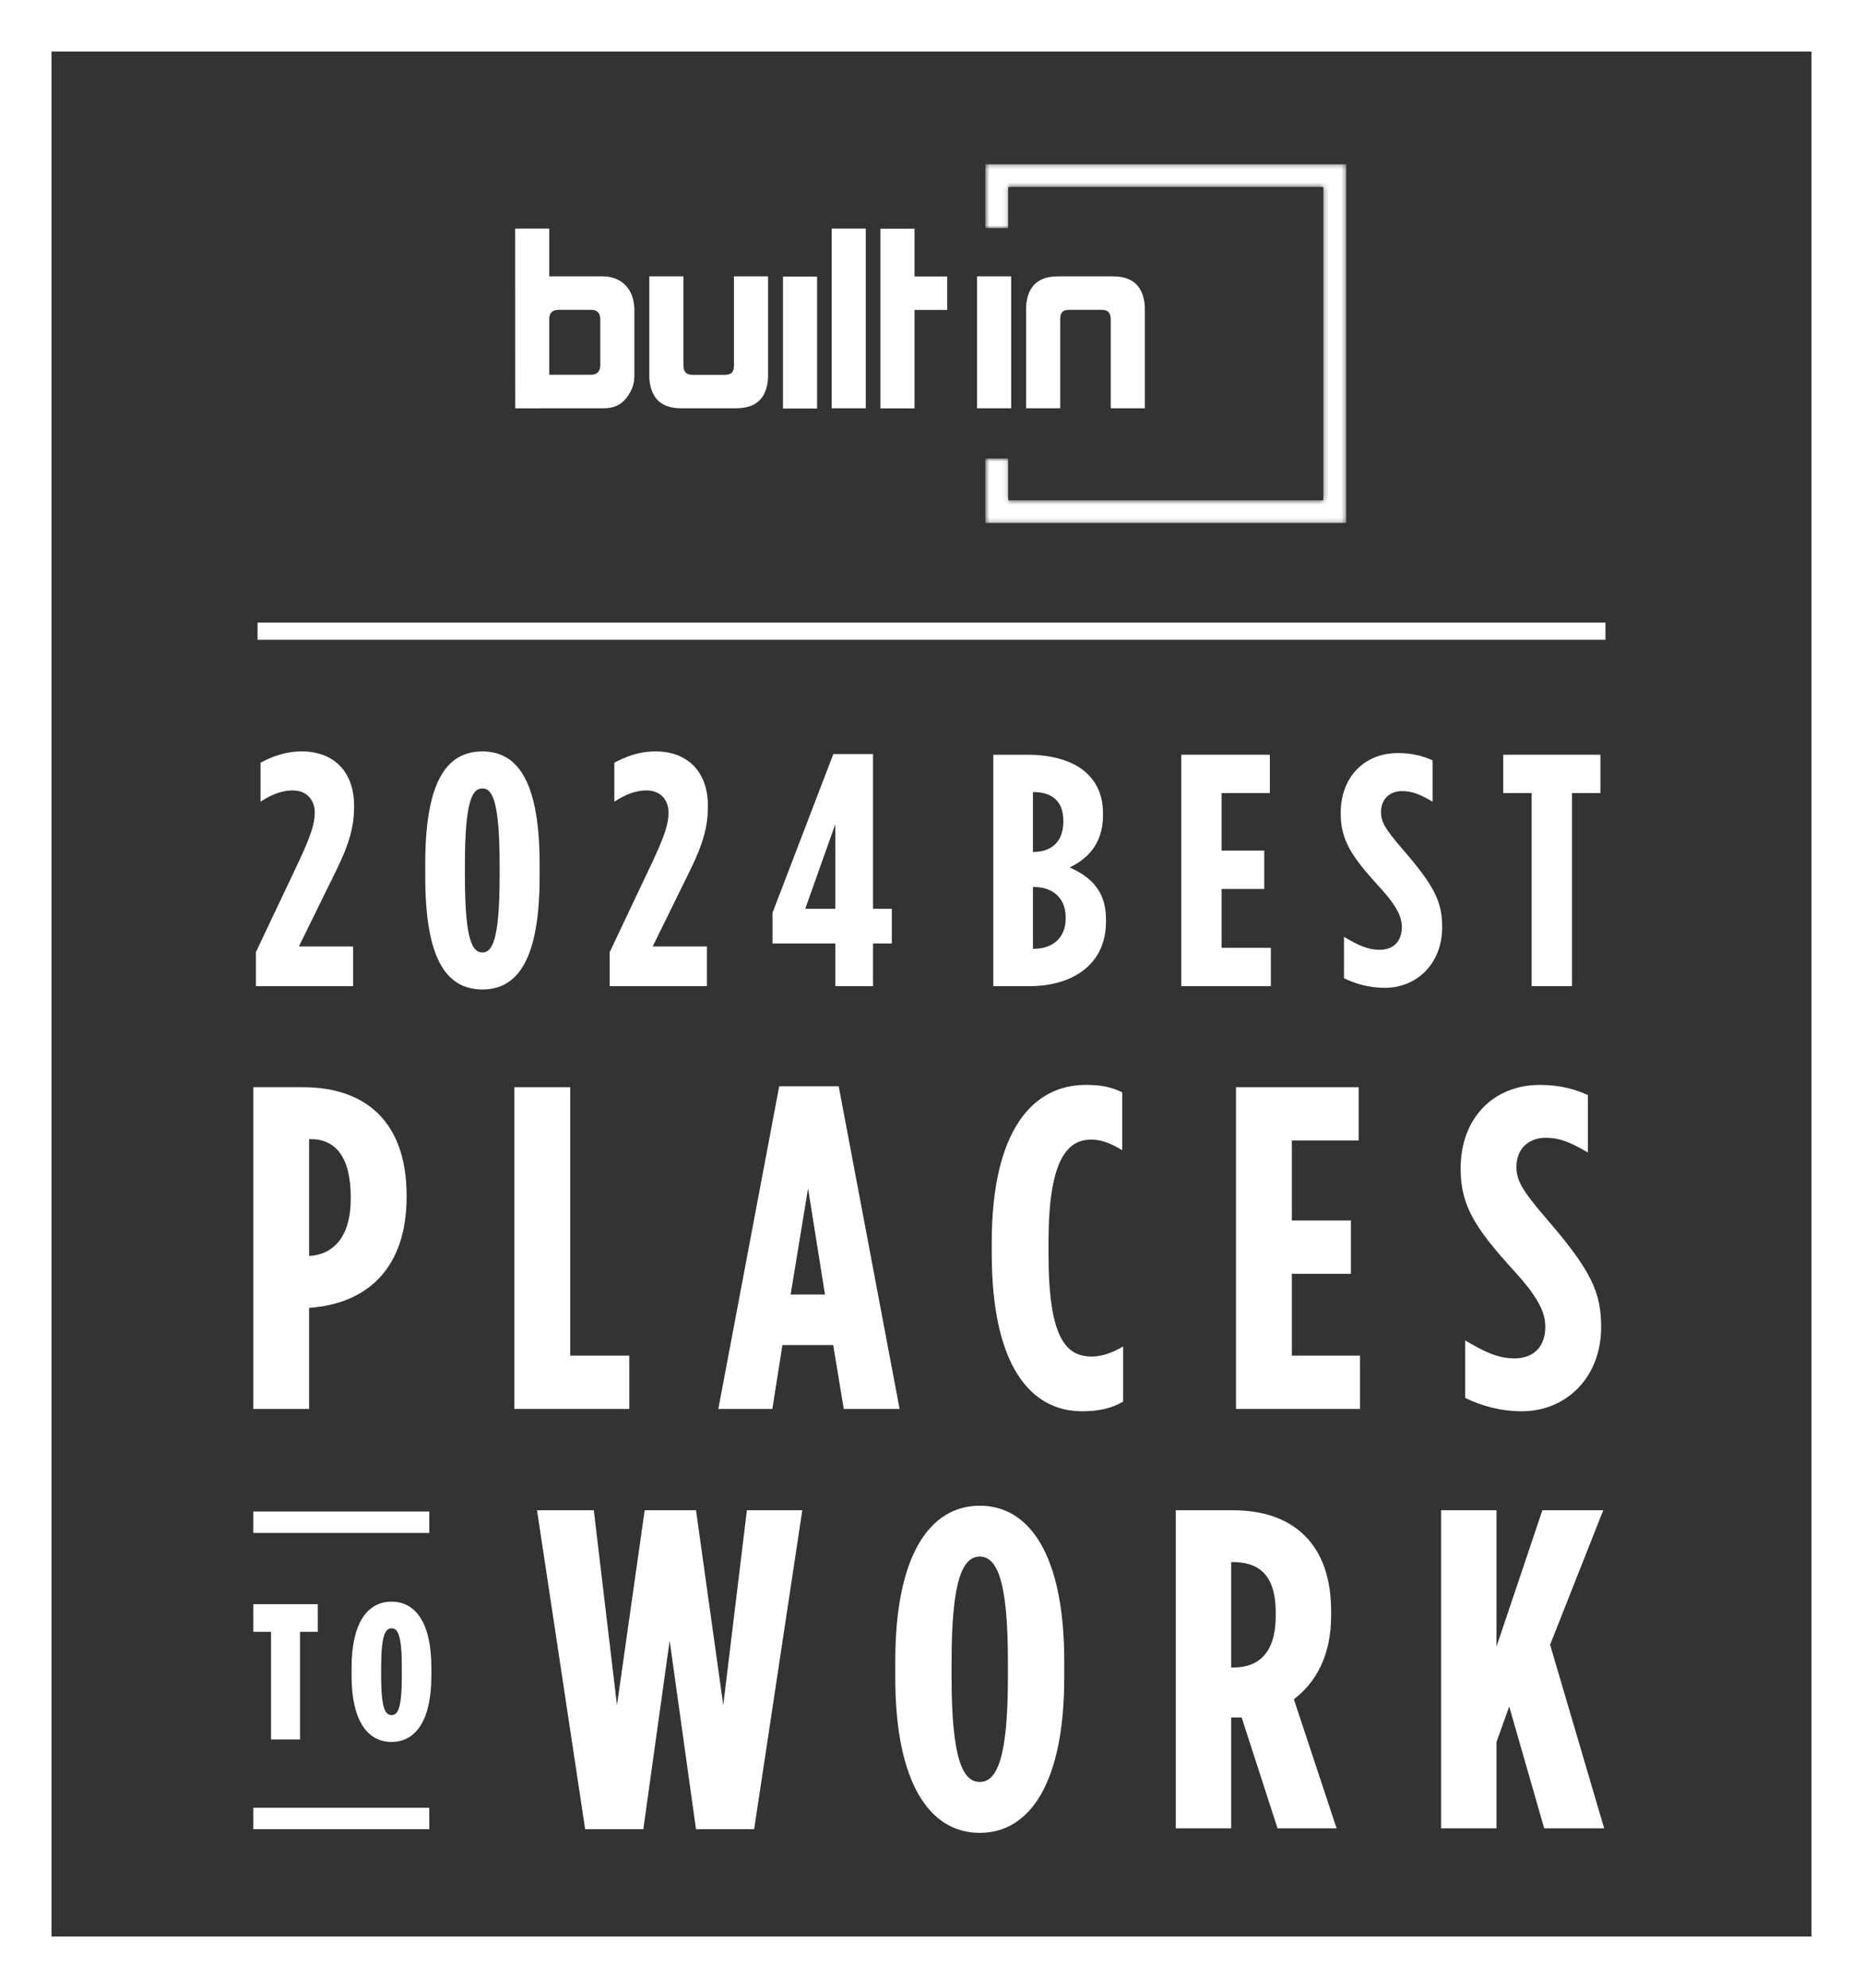 <svg width="434" height="463" viewBox="0 0 434 463" fill="none" xmlns="http://www.w3.org/2000/svg">
<rect x="0" y="0" width="434" height="463" fill="#333333" stroke="none"/>
<rect x="6" y="6" width="422" height="451" stroke="white" stroke-width="12"/>
<path fill-rule="evenodd" clip-rule="evenodd" d="M266.579 70.281C265.942 66.357 263.624 64.365 259.216 64.365H246.514C242.11 64.365 239.792 66.357 239.152 70.281C239.094 70.739 239.036 71.248 239.036 71.703V95.086H246.981V74.392C246.981 72.795 247.553 72.158 249.101 72.158H256.642C258.032 72.158 258.753 72.795 258.753 74.392V95.086H266.697V71.703C266.697 71.248 266.637 70.739 266.579 70.281ZM227.615 95.086H235.558V64.365H227.615V95.086ZM213.048 53.259H205.104V95.109H213.048V72.183H220.659V64.388H213.048V53.259ZM193.742 95.086H201.685V53.237H193.742V95.086ZM139.841 74.377C139.841 72.731 138.953 72.16 137.753 72.16H130.216C128.703 72.16 127.954 72.829 127.954 74.321V87.28H137.723C139.112 87.28 139.841 86.423 139.841 85.06V74.377ZM147.668 70.736C147.727 71.136 147.785 71.59 147.785 71.987V87.349C147.785 89.001 147.437 90.307 146.742 91.445C145.231 94.063 143.435 95.086 140.538 95.086L120.03 95.095L120.014 53.237H127.954V64.365H140.654C141.175 64.365 141.696 64.422 142.161 64.536C145.174 65.162 147.261 67.438 147.668 70.736ZM170.98 85.06C170.98 86.657 170.408 87.293 168.86 87.293H161.318C159.929 87.293 159.209 86.657 159.209 85.06V64.365H151.264V87.748C151.264 88.203 151.324 88.713 151.382 89.171C152.019 93.094 154.336 95.086 158.745 95.086H171.447C175.852 95.086 178.169 93.094 178.809 89.171C178.867 88.713 178.925 88.203 178.925 87.748V64.365H170.98V85.06ZM182.403 95.139H190.346V64.417H182.403V95.139Z" fill="white"/>
<mask id="mask0_1_50" style="mask-type:luminance" maskUnits="userSpaceOnUse" x="229" y="38" width="85" height="84">
<path fill-rule="evenodd" clip-rule="evenodd" d="M229.547 38.253V53.145H234.879V43.544H308.276V116.513H234.879V106.769H229.547V121.804H313.607V38.253H229.547Z" fill="white"/>
</mask>
<g mask="url(#mask0_1_50)">
<path fill-rule="evenodd" clip-rule="evenodd" d="M229.547 38.253V53.145H234.879V43.544H308.276V116.513H234.879V106.769H229.547V121.804H313.607V38.253H229.547Z" fill="white"/>
</g>
<path fill-rule="evenodd" clip-rule="evenodd" d="M374 149L60 149L60 145L374 145L374 149Z" fill="white"/>
<path d="M59 328.135H72.01V304.585H72.117C85.34 303.622 94.724 295.594 94.724 278.681V278.467C94.724 260.912 84.806 253.205 70.624 253.205H59V328.135ZM72.01 292.49V265.301H72.436C78.088 265.301 81.714 269.369 81.714 278.895V279.109C81.714 288.208 77.555 292.169 72.117 292.49H72.01Z" fill="white"/>
<path d="M119.826 328.135H146.592V315.718H132.836V253.205H119.826V328.135Z" fill="white"/>
<path d="M167.339 328.135H179.923L182.269 313.256H194.105L196.558 328.135H209.568L195.385 252.991H181.522L167.339 328.135ZM184.188 301.481L188.24 276.755L192.186 301.481H184.188Z" fill="white"/>
<path d="M252.042 328.67C255.775 328.67 258.654 328.135 261.64 326.422V313.577C258.974 315.183 256.415 315.932 254.389 315.932C248.417 315.932 244.258 311.864 244.258 292.062V289.278C244.258 270.546 248.417 265.408 254.175 265.408C256.628 265.408 258.761 266.264 261.427 267.87V254.383C258.654 253.098 256.521 252.67 252.896 252.67C240.739 252.67 231.035 263.053 231.035 289.385V291.955C231.035 318.073 240.099 328.67 252.042 328.67Z" fill="white"/>
<path d="M287.934 328.135H316.833V315.718H300.943V296.664H314.7V284.247H300.943V265.622H316.513V253.205H287.934V328.135Z" fill="white"/>
<path d="M354.552 328.67C364.789 328.67 373 320.856 373 309.081C373 301.053 370.761 296.022 360.523 284.14C354.338 276.969 353.272 274.828 353.272 271.724C353.272 267.335 356.364 264.98 359.99 264.98C363.403 264.98 365.855 266.05 369.908 268.405V255.025C367.028 253.74 363.616 252.67 358.71 252.67C348.047 252.67 340.262 260.27 340.262 272.152C340.262 280.822 343.674 286.067 352.845 296.129C359.244 303.087 359.99 306.512 359.99 308.974C359.99 313.898 357.004 316.36 352.845 316.36C348.9 316.36 345.914 314.862 341.328 312.186V325.566C345.061 327.385 349.433 328.67 354.552 328.67Z" fill="white"/>
<path d="M136.32 426.013H149.865L156.002 382.098L162.14 426.013H175.685L186.901 351.728H173.992L168.489 397.124L162.14 351.728H150.182L143.728 397.124L138.331 351.728H125.104L136.32 426.013Z" fill="white"/>
<path d="M228.24 426.859C239.986 426.859 247.923 415.113 247.923 390.669V386.86C247.923 362.416 239.986 350.67 228.24 350.67C216.495 350.67 208.558 362.416 208.558 386.86V390.669C208.558 415.113 216.495 426.859 228.24 426.859ZM228.24 415.007C224.325 415.007 221.68 409.717 221.68 390.669V386.86C221.68 367.813 224.325 362.522 228.24 362.522C232.156 362.522 234.801 367.813 234.801 386.86V390.669C234.801 409.717 232.156 415.007 228.24 415.007Z" fill="white"/>
<path d="M273.906 425.801H286.816V399.981H289.25L297.61 425.801H311.366L301.419 395.749C306.287 392.045 310.096 385.907 310.096 376.278V375.326C310.096 367.283 307.874 361.569 303.959 357.654C299.938 353.633 294.118 351.728 287.24 351.728H273.906V425.801ZM286.816 388.341V363.791H287.134C292.742 363.791 297.187 366.225 297.187 375.537V376.384C297.187 385.061 293.06 388.341 287.451 388.341H286.816Z" fill="white"/>
<path d="M335.712 425.801H348.621V405.695L351.584 397.442L359.732 425.801H373.7L361.108 383.05L373.489 351.728H359.309L348.621 383.474V351.728H335.712V425.801Z" fill="white"/>
<path d="M63.14 405.101H69.89V380.036H74.03V373.601H59V380.036H63.14V405.101Z" fill="white"/>
<path d="M91.221 405.686C96.891 405.686 100.491 400.556 100.491 390.341V388.361C100.491 378.101 96.891 373.016 91.221 373.016C85.506 373.016 81.906 378.101 81.906 388.361V390.341C81.906 400.556 85.506 405.686 91.221 405.686ZM91.221 399.431C89.736 399.431 88.791 397.811 88.791 390.386V388.271C88.791 380.891 89.736 379.226 91.221 379.226C92.706 379.226 93.606 380.891 93.606 388.271V390.386C93.606 397.811 92.706 399.431 91.221 399.431Z" fill="white"/>
<path d="M100.005 421.016H59V426.009H100.005V421.016Z" fill="white"/>
<path d="M100.005 352.016H59V357.009H100.005V352.016Z" fill="white"/>
<path d="M59.617 229.67V221.739L69.396 201.103C72.476 194.558 73.323 191.786 73.323 189.245C73.323 186.55 71.706 184.086 68.164 184.086C65.315 184.086 62.851 185.318 60.695 186.704V177.618C63.236 176.309 66.239 175 70.32 175C77.635 175 82.486 179.62 82.486 187.628V188.013C82.486 192.248 81.485 196.329 78.328 202.72L69.627 220.43H82.255V229.67H59.617Z" fill="white"/>
<path d="M112.386 230.44C103.685 230.44 99.065 222.817 99.065 204.183V201.257C99.065 182.623 103.685 175 112.386 175C120.933 175 125.707 182.623 125.707 201.257V204.183C125.707 222.817 120.933 230.44 112.386 230.44ZM112.386 221.816C114.542 221.816 116.39 219.352 116.39 204.106V201.334C116.39 186.088 114.542 183.624 112.386 183.624C110.153 183.624 108.305 186.088 108.305 201.334V204.106C108.305 219.352 110.153 221.816 112.386 221.816Z" fill="white"/>
<path d="M142.037 229.67V221.739L151.816 201.103C154.896 194.558 155.743 191.786 155.743 189.245C155.743 186.55 154.126 184.086 150.584 184.086C147.735 184.086 145.271 185.318 143.115 186.704V177.618C145.656 176.309 148.659 175 152.74 175C160.055 175 164.906 179.62 164.906 187.628V188.013C164.906 192.248 163.905 196.329 160.748 202.72L152.047 220.43H164.675V229.67H142.037Z" fill="white"/>
<path d="M194.593 229.67V219.737H179.963V212.576L194.131 175.616H203.371V211.652H207.76V219.737H203.371V229.67H194.593ZM187.586 211.652H194.593V191.94L187.586 211.652Z" fill="white"/>
<path d="M231.39 229.67H239.783C250.255 229.67 257.647 224.28 257.647 214.732V214.039C257.647 207.186 253.72 204.029 249.177 202.027C253.027 200.179 256.954 196.791 256.954 189.861V189.476C256.954 185.549 255.722 182.623 253.412 180.313C250.255 177.156 244.942 175.77 239.398 175.77H231.39V229.67ZM247.714 191.324C247.714 196.021 244.942 198.408 240.784 198.408H240.63V184.471H240.784C244.942 184.471 247.714 186.473 247.714 191.17V191.324ZM248.253 213.577V213.962C248.253 218.428 245.173 220.969 240.861 220.969H240.63V206.57H240.861C245.173 206.57 248.253 209.111 248.253 213.577Z" fill="white"/>
<path d="M275.188 229.67H296.055V220.738H284.582V207.032H294.515V198.1H284.582V184.702H295.824V175.77H275.188V229.67Z" fill="white"/>
<path d="M322.643 230.055C330.035 230.055 335.964 224.434 335.964 215.964C335.964 210.189 334.347 206.57 326.955 198.023C322.489 192.864 321.719 191.324 321.719 189.091C321.719 185.934 323.952 184.24 326.57 184.24C329.034 184.24 330.805 185.01 333.731 186.704V177.079C331.652 176.155 329.188 175.385 325.646 175.385C317.946 175.385 312.325 180.852 312.325 189.399C312.325 195.636 314.789 199.409 321.411 206.647C326.031 211.652 326.57 214.116 326.57 215.887C326.57 219.429 324.414 221.2 321.411 221.2C318.562 221.2 316.406 220.122 313.095 218.197V227.822C315.79 229.131 318.947 230.055 322.643 230.055Z" fill="white"/>
<path d="M356.812 229.67H366.206V184.702H372.828V175.77H350.19V184.702H356.812V229.67Z" fill="white"/>
</svg>
